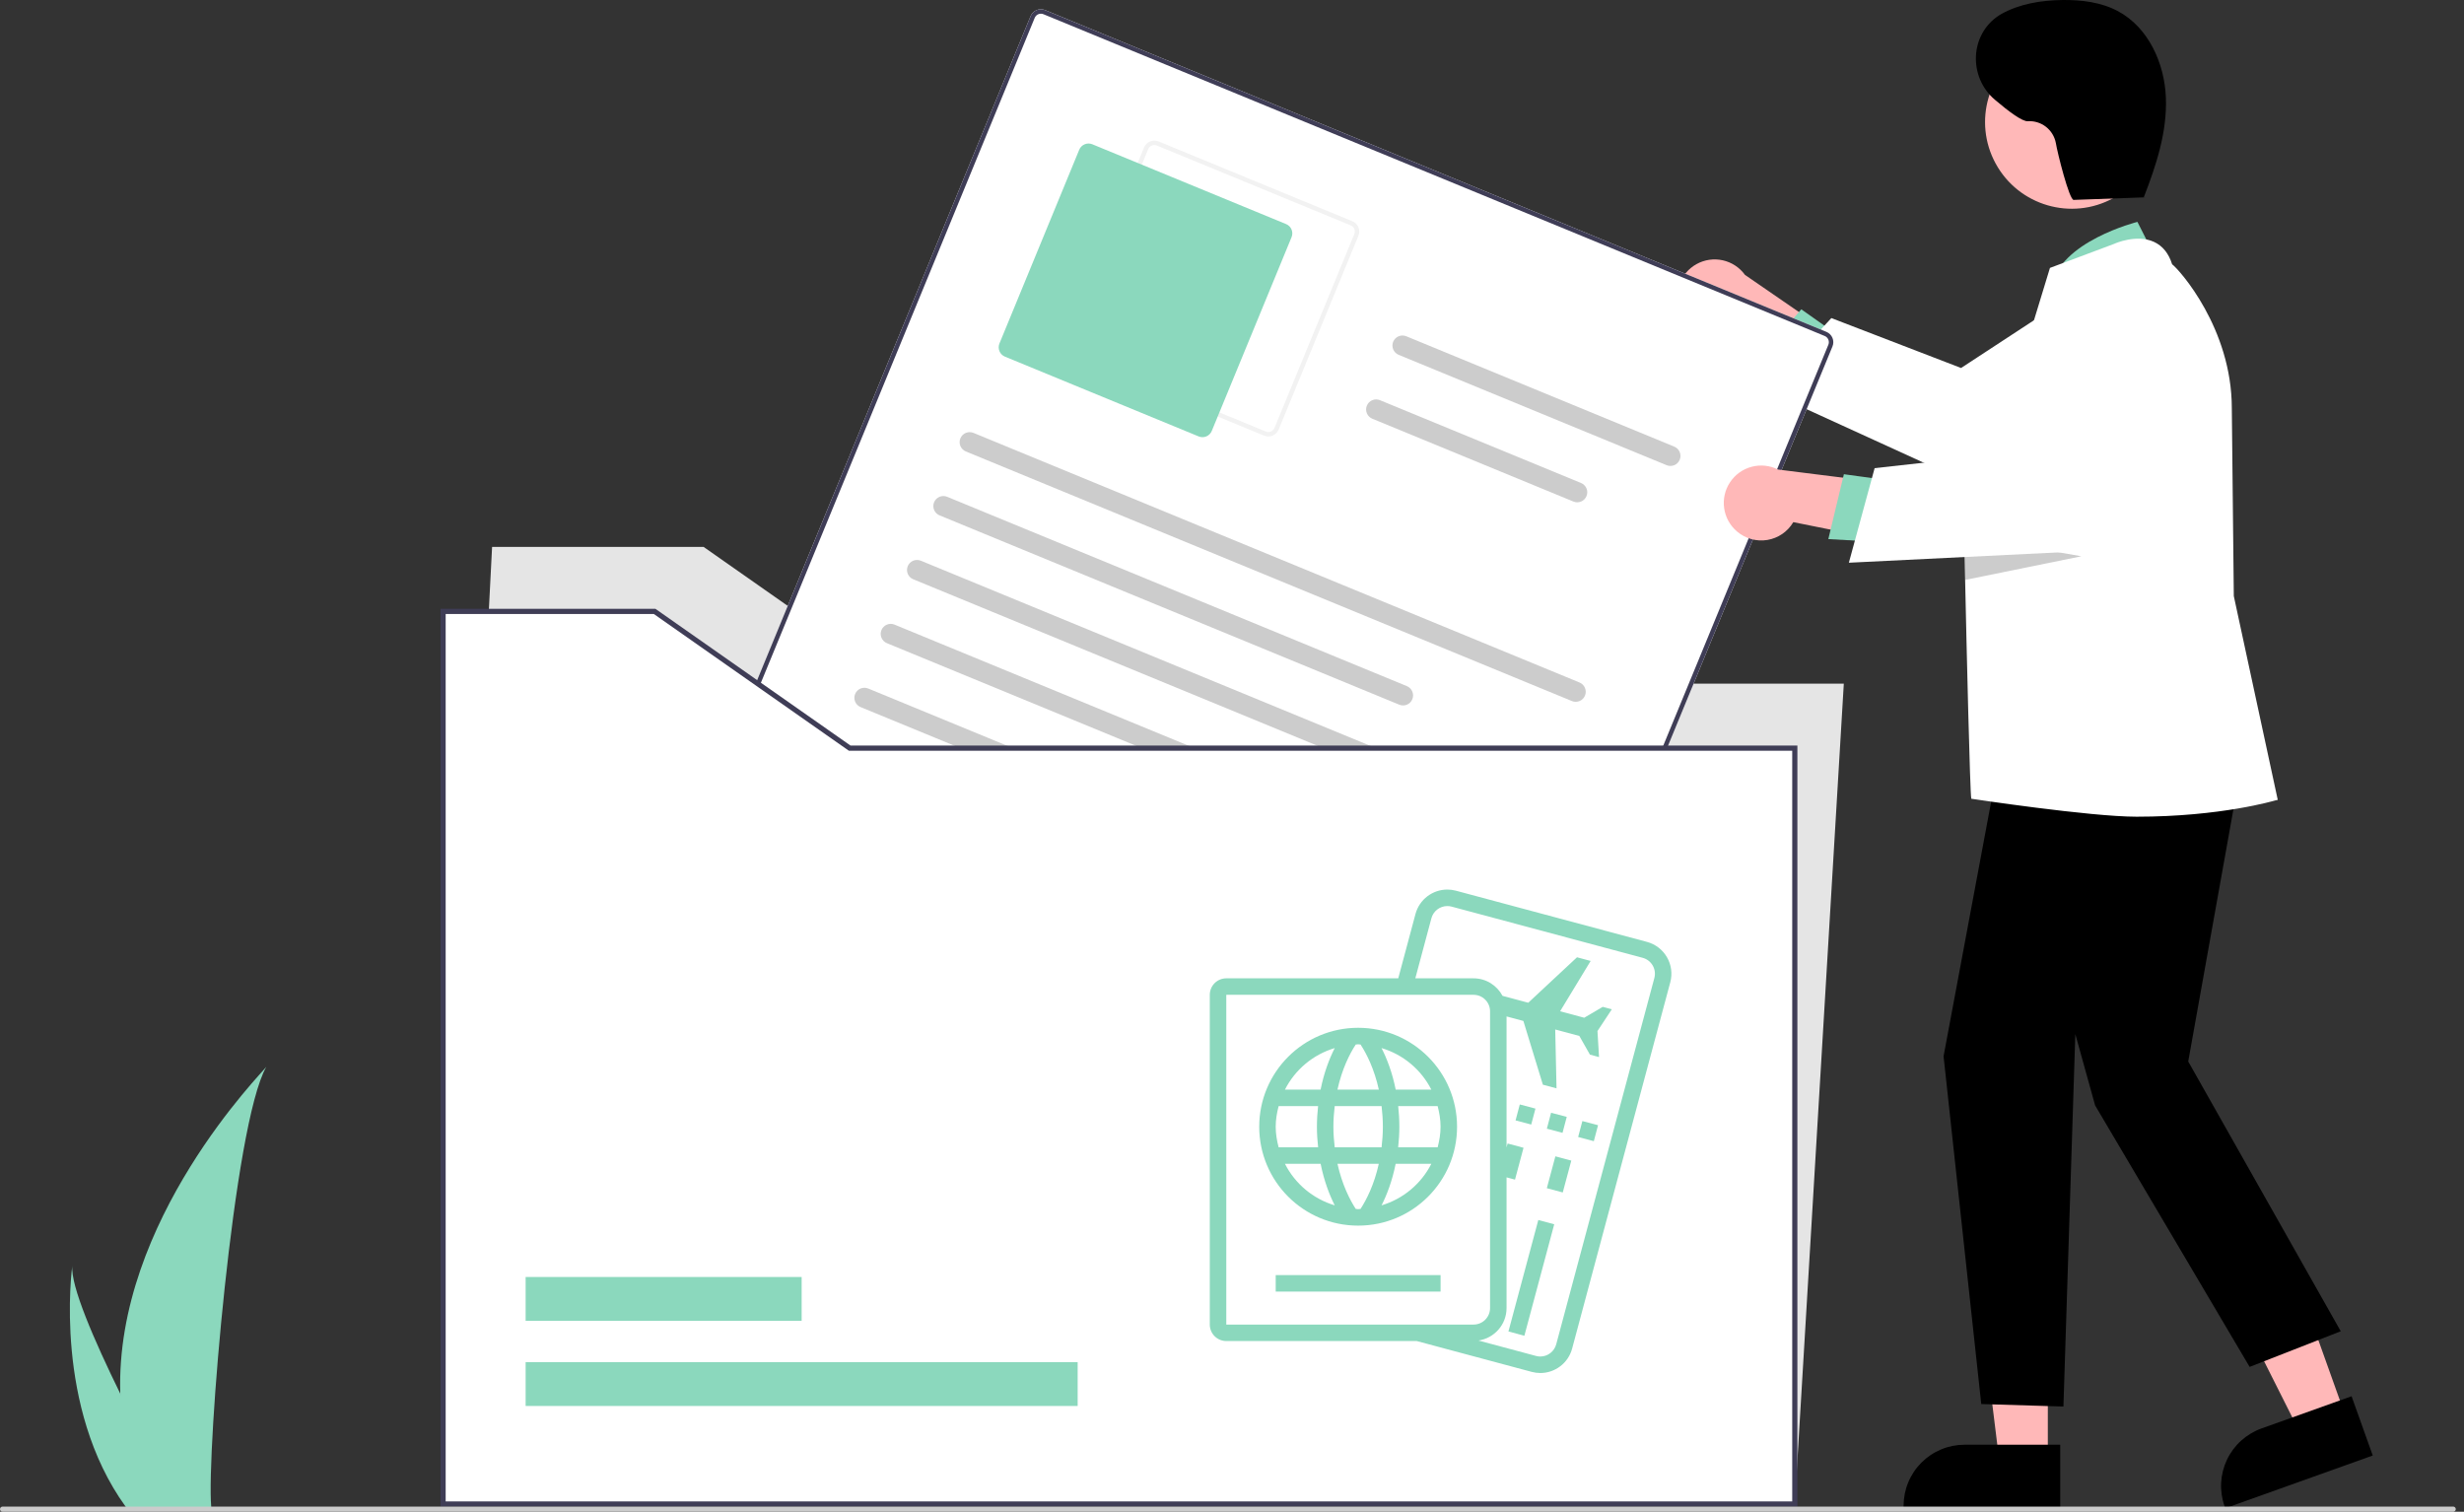 <svg width="163" height="100" viewBox="0 0 163 100" fill="none" xmlns="http://www.w3.org/2000/svg">
<rect x="0" y="0" width="163" height="100" fill="#333333" stroke="none"/>
<g clip-path="url(#clip0_3038_4175)">
<path d="M7.957 92.19C8.025 94.728 8.45 97.243 9.22 99.662C9.237 99.718 9.256 99.773 9.274 99.829H13.986C13.982 99.779 13.976 99.723 13.972 99.662C13.657 96.05 15.452 74.329 17.618 70.569C17.428 70.874 7.592 80.713 7.957 92.19Z" fill="#8BD8BD"/>
<path d="M8.31 99.662C8.35 99.718 8.391 99.774 8.433 99.829H11.968C11.941 99.781 11.91 99.725 11.874 99.662C11.29 98.608 9.562 95.457 7.957 92.19C6.234 88.679 4.651 85.036 4.784 83.717C4.743 84.014 3.55 93.081 8.31 99.662Z" fill="#8BD8BD"/>
<path d="M111.142 20.576C111.276 20.91 111.483 21.21 111.746 21.455C112.009 21.7 112.323 21.885 112.666 21.995C113.008 22.106 113.37 22.14 113.727 22.096C114.085 22.052 114.427 21.929 114.732 21.738L121.555 27.211L121.977 22.685L115.434 18.182C115.078 17.692 114.555 17.349 113.964 17.218C113.372 17.087 112.753 17.178 112.224 17.473C111.695 17.768 111.293 18.247 111.093 18.819C110.894 19.391 110.911 20.016 111.142 20.576Z" fill="#FFB8B8"/>
<path d="M121.707 22.26L119.161 20.461L116.272 23.798L119.632 25.789L121.707 22.26Z" fill="#8BD8BD"/>
<path d="M121.149 21.04L129.731 24.342L137.992 18.933C138.845 18.374 139.873 18.145 140.884 18.288C141.894 18.431 142.818 18.938 143.482 19.712C144.147 20.487 144.506 21.476 144.494 22.497C144.483 23.517 144.1 24.498 143.417 25.257L143.343 25.339L130.638 32.151L116.76 25.811L121.149 21.04Z" fill="white"/>
<path d="M118.73 99.488H29.311L32.553 36.178H46.546L59.45 45.222H121.973L118.73 99.488Z" fill="#E5E5E5"/>
<path d="M96.842 80.181L45.158 58.897C44.978 58.822 44.834 58.679 44.759 58.498C44.684 58.318 44.683 58.115 44.757 57.934L68.176 1.069C68.251 0.888 68.394 0.744 68.575 0.669C68.755 0.594 68.958 0.593 69.139 0.668L120.822 21.952C121.003 22.027 121.147 22.17 121.222 22.351C121.297 22.531 121.298 22.734 121.223 22.915L97.805 79.78C97.73 79.961 97.587 80.105 97.406 80.18C97.226 80.255 97.023 80.256 96.842 80.181Z" fill="white"/>
<path d="M96.842 80.181L45.158 58.897C44.978 58.822 44.834 58.679 44.759 58.498C44.684 58.318 44.683 58.115 44.757 57.934L68.176 1.069C68.251 0.888 68.394 0.744 68.575 0.669C68.755 0.594 68.958 0.593 69.139 0.668L120.822 21.952C121.003 22.027 121.147 22.17 121.222 22.351C121.297 22.531 121.298 22.734 121.223 22.915L97.805 79.78C97.73 79.961 97.587 80.105 97.406 80.18C97.226 80.255 97.023 80.256 96.842 80.181ZM69.026 0.94C68.918 0.896 68.796 0.896 68.688 0.941C68.58 0.986 68.494 1.073 68.449 1.181L45.03 58.046C44.986 58.155 44.986 58.277 45.031 58.385C45.076 58.493 45.162 58.579 45.271 58.624L96.954 79.909C97.063 79.953 97.184 79.953 97.293 79.908C97.401 79.863 97.487 79.776 97.532 79.668L120.951 22.803C120.995 22.694 120.995 22.572 120.95 22.464C120.905 22.356 120.818 22.27 120.71 22.225L69.026 0.94Z" fill="#3F3D56"/>
<path d="M83.623 28.817L70.804 23.538C70.623 23.463 70.48 23.32 70.404 23.139C70.329 22.959 70.329 22.756 70.403 22.575L75.682 9.757C75.757 9.576 75.9 9.432 76.08 9.357C76.261 9.282 76.464 9.281 76.645 9.356L89.463 14.635C89.644 14.709 89.788 14.852 89.863 15.033C89.938 15.213 89.939 15.416 89.864 15.597L84.585 28.416C84.511 28.596 84.367 28.74 84.187 28.815C84.006 28.89 83.803 28.891 83.623 28.817ZM76.532 9.628C76.424 9.584 76.302 9.584 76.194 9.629C76.085 9.674 75.999 9.76 75.955 9.869L70.676 22.688C70.631 22.796 70.632 22.918 70.677 23.026C70.722 23.134 70.808 23.22 70.916 23.265L83.735 28.544C83.843 28.589 83.965 28.588 84.073 28.543C84.182 28.498 84.268 28.412 84.312 28.303L89.591 15.485C89.636 15.376 89.636 15.255 89.591 15.146C89.546 15.038 89.459 14.952 89.351 14.907L76.532 9.628Z" fill="#F2F2F2"/>
<path d="M79.295 28.869L66.476 23.59C66.314 23.523 66.184 23.393 66.117 23.231C66.049 23.069 66.048 22.886 66.115 22.723L71.394 9.905C71.461 9.742 71.59 9.613 71.753 9.545C71.915 9.477 72.098 9.477 72.261 9.544L85.079 14.823C85.242 14.89 85.371 15.019 85.439 15.181C85.507 15.344 85.507 15.526 85.44 15.689L80.161 28.508C80.094 28.67 79.965 28.8 79.803 28.867C79.64 28.935 79.457 28.936 79.295 28.869Z" fill="#8BD8BD"/>
<path d="M103.985 46.374L63.892 29.863C63.812 29.829 63.739 29.781 63.677 29.719C63.615 29.658 63.566 29.585 63.532 29.504C63.499 29.424 63.482 29.337 63.481 29.25C63.481 29.163 63.498 29.077 63.532 28.996C63.565 28.916 63.613 28.842 63.675 28.781C63.736 28.719 63.809 28.67 63.89 28.636C63.97 28.603 64.057 28.585 64.144 28.585C64.231 28.585 64.317 28.602 64.398 28.635L104.49 45.146C104.653 45.213 104.782 45.342 104.85 45.505C104.918 45.667 104.918 45.85 104.851 46.013C104.784 46.175 104.655 46.305 104.493 46.373C104.33 46.44 104.147 46.441 103.985 46.374V46.374Z" fill="#CCCCCC"/>
<path d="M92.563 46.614L62.153 34.09C62.072 34.057 61.999 34.008 61.938 33.947C61.876 33.885 61.827 33.812 61.793 33.732C61.76 33.651 61.742 33.565 61.742 33.478C61.742 33.391 61.759 33.304 61.792 33.224C61.825 33.143 61.874 33.07 61.936 33.008C61.997 32.946 62.07 32.897 62.151 32.864C62.231 32.83 62.317 32.813 62.404 32.813C62.492 32.812 62.578 32.83 62.659 32.863L93.069 45.386C93.231 45.453 93.361 45.582 93.428 45.745C93.496 45.907 93.496 46.09 93.43 46.253C93.362 46.416 93.234 46.545 93.071 46.613C92.909 46.68 92.726 46.681 92.563 46.614Z" fill="#CCCCCC"/>
<path d="M110.252 30.772L92.524 23.471C92.444 23.438 92.37 23.389 92.309 23.327C92.247 23.266 92.198 23.193 92.164 23.112C92.131 23.032 92.114 22.946 92.113 22.858C92.113 22.771 92.13 22.685 92.163 22.604C92.197 22.524 92.245 22.451 92.307 22.389C92.368 22.327 92.441 22.278 92.522 22.244C92.602 22.211 92.688 22.194 92.776 22.194C92.863 22.193 92.949 22.21 93.03 22.244L110.757 29.544C110.92 29.611 111.05 29.74 111.117 29.903C111.185 30.065 111.185 30.248 111.118 30.411C111.051 30.573 110.922 30.703 110.76 30.771C110.597 30.838 110.415 30.839 110.252 30.772Z" fill="#CCCCCC"/>
<path d="M104.086 33.177L90.782 27.698C90.619 27.631 90.49 27.502 90.422 27.34C90.354 27.177 90.354 26.994 90.421 26.832C90.488 26.669 90.617 26.54 90.779 26.472C90.942 26.404 91.125 26.404 91.287 26.471L104.591 31.95C104.754 32.017 104.883 32.146 104.951 32.308C105.019 32.471 105.019 32.653 104.952 32.816C104.885 32.979 104.756 33.108 104.594 33.176C104.431 33.244 104.248 33.244 104.086 33.177V33.177Z" fill="#CCCCCC"/>
<path d="M100.503 54.828L60.411 38.317C60.33 38.284 60.257 38.236 60.195 38.174C60.134 38.112 60.085 38.039 60.051 37.959C60.017 37.879 60 37.792 60 37.705C60 37.618 60.017 37.532 60.05 37.451C60.083 37.37 60.132 37.297 60.193 37.235C60.255 37.174 60.328 37.125 60.408 37.091C60.489 37.058 60.575 37.04 60.662 37.04C60.749 37.04 60.836 37.057 60.916 37.09L101.008 53.601C101.171 53.668 101.301 53.797 101.368 53.96C101.436 54.122 101.436 54.305 101.369 54.468C101.302 54.63 101.173 54.76 101.011 54.827C100.849 54.895 100.666 54.895 100.503 54.828V54.828Z" fill="#CCCCCC"/>
<path d="M89.081 55.069L58.671 42.545C58.59 42.512 58.517 42.463 58.455 42.401C58.393 42.34 58.344 42.267 58.311 42.186C58.277 42.106 58.26 42.02 58.26 41.932C58.26 41.845 58.277 41.759 58.31 41.678C58.343 41.598 58.392 41.525 58.453 41.463C58.515 41.401 58.588 41.352 58.668 41.319C58.749 41.285 58.835 41.268 58.922 41.267C59.009 41.267 59.096 41.284 59.176 41.318L89.586 53.841C89.667 53.874 89.74 53.923 89.802 53.985C89.864 54.046 89.912 54.119 89.946 54.2C89.98 54.28 89.997 54.366 89.997 54.453C89.997 54.541 89.98 54.627 89.947 54.708C89.914 54.788 89.865 54.861 89.804 54.923C89.742 54.985 89.669 55.034 89.589 55.068C89.508 55.101 89.422 55.118 89.335 55.118C89.248 55.119 89.161 55.102 89.081 55.069Z" fill="#CCCCCC"/>
<path d="M97.022 63.283L56.929 46.772C56.767 46.705 56.637 46.576 56.57 46.414C56.502 46.251 56.502 46.069 56.569 45.906C56.636 45.743 56.764 45.614 56.927 45.546C57.09 45.478 57.272 45.478 57.435 45.545L97.527 62.056C97.69 62.123 97.819 62.252 97.887 62.414C97.955 62.577 97.955 62.76 97.888 62.922C97.821 63.085 97.692 63.215 97.53 63.282C97.367 63.35 97.184 63.35 97.022 63.283Z" fill="#CCCCCC"/>
<path d="M95.281 67.511L55.189 51C55.026 50.933 54.897 50.804 54.829 50.641C54.762 50.479 54.761 50.296 54.828 50.133C54.895 49.971 55.024 49.841 55.187 49.773C55.349 49.706 55.532 49.705 55.695 49.772L95.787 66.283C95.868 66.317 95.941 66.365 96.002 66.427C96.064 66.488 96.113 66.561 96.147 66.642C96.18 66.722 96.198 66.808 96.198 66.896C96.198 66.983 96.181 67.069 96.148 67.15C96.115 67.23 96.066 67.304 96.004 67.365C95.943 67.427 95.87 67.476 95.789 67.51C95.709 67.543 95.623 67.561 95.535 67.561C95.448 67.561 95.362 67.544 95.281 67.511Z" fill="#CCCCCC"/>
<path d="M75.723 67.197C76.525 67.239 77.329 67.215 78.128 67.123C78.847 67.039 79.595 66.924 80.225 66.546C80.498 66.39 80.73 66.173 80.903 65.911C81.075 65.649 81.184 65.35 81.219 65.038C81.247 64.741 81.18 64.444 81.027 64.188C80.874 63.932 80.644 63.731 80.37 63.615C80.092 63.498 79.787 63.458 79.488 63.5C79.189 63.542 78.907 63.664 78.672 63.853C78.42 64.071 78.222 64.344 78.09 64.65C77.959 64.955 77.898 65.287 77.912 65.62C77.945 66.986 79.026 68.335 80.226 68.903C81.578 69.543 83.424 68.999 83.77 67.423C83.842 67.095 83.396 66.981 83.209 67.192C82.954 67.473 82.816 67.84 82.823 68.219C82.83 68.599 82.982 68.961 83.247 69.232C83.512 69.503 83.871 69.663 84.25 69.679C84.629 69.694 84.999 69.564 85.286 69.316L84.784 69.109C84.93 69.721 85.234 70.284 85.667 70.74C86.099 71.197 86.644 71.532 87.247 71.711C87.545 71.8 87.853 71.847 88.164 71.851C88.541 71.852 88.929 72.041 89.29 72.159L91.892 73.007C92.274 73.131 92.517 72.55 92.131 72.425L89.775 71.657C89.383 71.529 88.991 71.398 88.597 71.273C88.316 71.184 88.008 71.233 87.714 71.18C87.165 71.076 86.656 70.818 86.247 70.436C85.839 70.054 85.547 69.564 85.407 69.022C85.398 68.969 85.376 68.918 85.342 68.875C85.309 68.832 85.264 68.799 85.214 68.778C85.163 68.757 85.109 68.75 85.054 68.756C85 68.763 84.949 68.783 84.905 68.816C84.74 68.972 84.52 69.057 84.293 69.053C84.066 69.048 83.85 68.954 83.692 68.791C83.534 68.627 83.447 68.408 83.449 68.181C83.452 67.954 83.544 67.737 83.706 67.578L83.145 67.347C82.922 68.363 81.682 68.745 80.788 68.451C79.788 68.122 78.929 67.165 78.631 66.163C78.551 65.922 78.522 65.668 78.545 65.415C78.568 65.163 78.643 64.918 78.765 64.695C78.874 64.492 79.044 64.329 79.251 64.228C79.457 64.126 79.691 64.093 79.917 64.131C80.12 64.16 80.304 64.266 80.429 64.427C80.555 64.589 80.613 64.793 80.591 64.996C80.558 65.225 80.469 65.442 80.332 65.629C80.195 65.815 80.014 65.965 79.806 66.065C79.243 66.367 78.569 66.442 77.945 66.511C77.232 66.588 76.515 66.609 75.799 66.572C75.397 66.552 75.317 67.176 75.723 67.197L75.723 67.197Z" fill="#ED5151"/>
<path d="M118.73 49.488V99.488H29.311V40.444H43.304L56.206 49.488H118.73Z" fill="white"/>
<path d="M71.29 90.102H34.772V93.003H71.29V90.102Z" fill="#8BD8BD"/>
<path d="M53.031 84.471H34.772V87.372H53.031V84.471Z" fill="#8BD8BD"/>
<path d="M118.902 99.659H29.141V40.273H43.358L56.262 49.317H118.902V99.659ZM29.482 99.317H118.56V49.659H56.154L43.251 40.614H29.482V99.317Z" fill="#3F3D56"/>
<path d="M155.144 93.624L152.119 94.705L146.508 83.549L150.974 81.953L155.144 93.624Z" fill="#FFB8B8"/>
<path d="M147.208 99.768L147.164 99.644C146.805 98.637 146.86 97.529 147.318 96.562C147.775 95.596 148.598 94.851 149.604 94.49L155.563 92.36L156.964 96.281L147.208 99.768Z" fill="black"/>
<path d="M135.469 96.616H132.256L130.728 84.223L135.47 84.223L135.469 96.616Z" fill="#FFB8B8"/>
<path d="M136.288 99.731L125.928 99.731V99.6C125.928 99.07 126.032 98.546 126.235 98.056C126.437 97.567 126.734 97.123 127.109 96.748C127.483 96.374 127.928 96.077 128.417 95.874C128.906 95.671 129.431 95.567 129.96 95.567H129.961L136.288 95.567L136.288 99.731Z" fill="black"/>
<path d="M142.793 17.438L141.396 14.677C141.396 14.677 136.19 15.981 135.717 18.998L142.793 17.438Z" fill="#8BD8BD"/>
<path d="M148.557 49.01L144.757 70.216L154.847 88.061L148.819 90.419L138.598 73.122L137.288 68.404L136.501 93.04L131.065 92.875L128.572 69.871L132.57 48.486L148.557 49.01Z" fill="black"/>
<path d="M147.772 39.429L147.64 26.994C147.64 21.724 144.172 17.839 143.691 17.48C143.465 16.758 143.059 16.259 142.485 15.997C141.328 15.473 139.914 16.102 139.855 16.131L135.612 17.721L135.592 17.779C135.547 17.912 131.267 31.958 130.192 35.483C130.039 35.989 129.951 36.278 129.951 36.278C129.951 36.278 129.968 37.093 129.998 38.361C130.093 42.72 130.317 52.429 130.407 52.836C130.407 52.836 138.243 54.024 141.345 54.024C146.927 54.024 150.472 52.956 150.552 52.938L150.68 52.911L147.772 39.429Z" fill="white"/>
<path d="M139.804 13.105C142.583 11.585 143.604 8.101 142.085 5.321C140.566 2.542 137.081 1.521 134.302 3.04C131.523 4.559 130.501 8.044 132.02 10.823C133.54 13.602 137.024 14.624 139.804 13.105Z" fill="#FFB8B8"/>
<path opacity="0.2" d="M137.69 36.797L129.998 38.361C129.968 37.093 129.951 36.278 129.951 36.278C129.951 36.278 130.039 35.989 130.192 35.483L137.69 36.797Z" fill="black"/>
<path d="M114.909 35.158C115.182 35.392 115.504 35.564 115.85 35.66C116.197 35.757 116.56 35.777 116.915 35.718C117.27 35.658 117.608 35.522 117.904 35.319C118.201 35.115 118.449 34.849 118.632 34.539L127.207 36.261L125.501 32.049L117.62 31.059C117.079 30.787 116.456 30.722 115.871 30.878C115.286 31.034 114.778 31.399 114.444 31.905C114.109 32.41 113.972 33.02 114.058 33.62C114.144 34.219 114.447 34.767 114.909 35.158Z" fill="#FFB8B8"/>
<path d="M125.067 31.795L121.978 31.369L120.948 35.66L124.847 35.883L125.067 31.795Z" fill="#8BD8BD"/>
<path d="M124.011 30.968L133.149 29.954L137.998 21.352C138.499 20.463 139.306 19.787 140.269 19.45C141.232 19.113 142.285 19.137 143.232 19.52C144.178 19.902 144.953 20.615 145.411 21.527C145.87 22.439 145.981 23.486 145.724 24.474L145.696 24.58L137.546 36.472L122.307 37.223L124.011 30.968Z" fill="white"/>
<path d="M141.938 13.052L137.178 13.223C136.888 13.233 136.101 10.101 135.998 9.452C135.916 9.029 135.683 8.65 135.343 8.386C135.003 8.122 134.578 7.991 134.148 8.018C133.792 8.051 132.893 7.386 131.966 6.597C130.206 5.101 130.297 2.29 132.231 1.025C132.284 0.991 132.336 0.959 132.387 0.931C133.606 0.248 135.033 0.019 136.431 0.001C137.699 -0.015 139.002 0.145 140.118 0.744C142.119 1.82 143.185 4.17 143.278 6.44C143.372 8.71 142.644 10.929 141.818 13.046" fill="black"/>
<path d="M162.287 100H0.171C0.125 100 0.082 99.982 0.05 99.95C0.018 99.918 0 99.875 0 99.829C0 99.784 0.018 99.741 0.05 99.709C0.082 99.677 0.125 99.659 0.171 99.659H162.287C162.332 99.659 162.375 99.677 162.407 99.709C162.439 99.741 162.457 99.784 162.457 99.829C162.457 99.875 162.439 99.918 162.407 99.95C162.375 99.982 162.332 100 162.287 100Z" fill="#CBCBCB"/>
<g clip-path="url(#clip1_3038_4175)">
<path d="M89.844 67.987C86.231 67.987 83.301 70.917 83.301 74.531C83.301 78.144 86.231 81.074 89.844 81.074C93.458 81.074 96.388 78.144 96.388 74.531C96.388 70.917 93.458 67.987 89.844 67.987ZM94.687 72.077H92.329C92.103 70.947 91.751 70.033 91.391 69.328C92.832 69.758 94.015 70.758 94.687 72.077ZM91.48 74.531C91.48 75.017 91.444 75.465 91.394 75.894H88.295C88.245 75.465 88.208 75.017 88.208 74.531C88.208 74.044 88.244 73.596 88.294 73.167H91.395C91.444 73.596 91.48 74.044 91.48 74.531ZM89.686 69.094C89.74 69.092 89.79 69.078 89.844 69.078C89.899 69.078 89.95 69.092 90.005 69.094C90.414 69.722 90.912 70.715 91.213 72.077H88.476C88.779 70.71 89.278 69.717 89.686 69.094ZM88.297 69.328C87.939 70.032 87.587 70.946 87.361 72.077H85.002C85.673 70.758 86.856 69.759 88.297 69.328ZM84.391 74.531C84.391 74.057 84.471 73.606 84.585 73.167H87.195C87.15 73.599 87.118 74.048 87.118 74.531C87.118 75.013 87.15 75.462 87.197 75.894H84.585C84.471 75.456 84.391 75.004 84.391 74.531ZM85.002 76.984H87.363C87.591 78.117 87.944 79.038 88.296 79.732C86.856 79.302 85.673 78.303 85.002 76.984ZM90.003 79.968C89.949 79.969 89.899 79.984 89.844 79.984C89.79 79.984 89.74 79.969 89.686 79.968C89.295 79.366 88.786 78.371 88.477 76.984H91.211C90.904 78.37 90.395 79.365 90.003 79.968ZM91.393 79.732C91.746 79.038 92.098 78.117 92.326 76.984H94.687C94.016 78.303 92.833 79.302 91.393 79.732ZM92.492 75.894C92.538 75.462 92.571 75.013 92.571 74.531C92.571 74.048 92.54 73.599 92.494 73.167H95.104C95.218 73.606 95.297 74.057 95.297 74.531C95.297 75.004 95.218 75.456 95.104 75.894H92.492Z" fill="#8BD8BD"/>
<path d="M95.298 84.346H84.392V85.437H95.298V84.346Z" fill="#8BD8BD"/>
<path d="M102.892 76.49L102.327 78.597L103.381 78.879L103.945 76.772L102.892 76.49Z" fill="#8BD8BD"/>
<path d="M101.763 80.702L99.787 88.075L100.841 88.358L102.816 80.984L101.763 80.702Z" fill="#8BD8BD"/>
<path d="M108.951 62.305L96.31 58.918C96.121 58.867 95.931 58.843 95.744 58.843C94.781 58.843 93.899 59.486 93.638 60.46L92.498 64.715H81.122C80.52 64.715 80.031 65.203 80.031 65.806V87.618C80.031 88.22 80.52 88.708 81.122 88.708H93.718L101.33 90.748C101.519 90.798 101.708 90.823 101.895 90.823C102.859 90.823 103.74 90.18 104.001 89.205L110.493 64.976C110.805 63.813 110.114 62.617 108.951 62.305ZM81.122 87.618V65.806H97.481C98.082 65.806 98.571 66.295 98.571 66.896V86.527C98.571 87.129 98.082 87.618 97.481 87.618H81.122ZM109.44 64.694L102.948 88.923C102.82 89.4 102.387 89.732 101.895 89.732C101.801 89.732 101.705 89.719 101.612 89.694L97.809 88.675C98.856 88.516 99.662 87.62 99.662 86.527V77.881L100.221 78.031L100.785 75.924L99.732 75.642L99.662 75.902V67.236C100.002 67.327 100.394 67.432 100.775 67.534L102.065 71.751L102.968 71.993L102.882 68.099C103.475 68.257 104.081 68.42 104.477 68.526L105.178 69.762L105.78 69.924L105.677 68.202L106.627 66.763L106.025 66.602L104.8 67.322C104.403 67.216 103.798 67.054 103.205 66.895L105.226 63.565L104.323 63.323L101.098 66.33C100.463 66.16 99.771 65.975 99.397 65.874C99.029 65.188 98.314 64.715 97.481 64.715H93.627L94.691 60.742C94.819 60.266 95.252 59.934 95.744 59.934C95.838 59.934 95.934 59.946 96.027 59.971L108.668 63.358C108.95 63.434 109.185 63.614 109.331 63.867C109.476 64.119 109.515 64.413 109.44 64.694Z" fill="#8BD8BD"/>
<path d="M102.608 73.607L102.329 74.661L103.365 74.936L103.644 73.881L102.608 73.607Z" fill="#8BD8BD"/>
<path d="M104.678 74.157L104.399 75.211L105.436 75.486L105.715 74.431L104.678 74.157Z" fill="#8BD8BD"/>
<path d="M100.538 73.059L100.259 74.113L101.295 74.387L101.574 73.333L100.538 73.059Z" fill="#8BD8BD"/>
</g>
</g>
<defs>
<clipPath id="clip0_3038_4175">
<rect width="162.457" height="100" fill="white"/>
</clipPath>
<clipPath id="clip1_3038_4175">
<rect width="31.98" height="31.98" fill="white" transform="translate(79.31 58.843)"/>
</clipPath>
</defs>
</svg>
